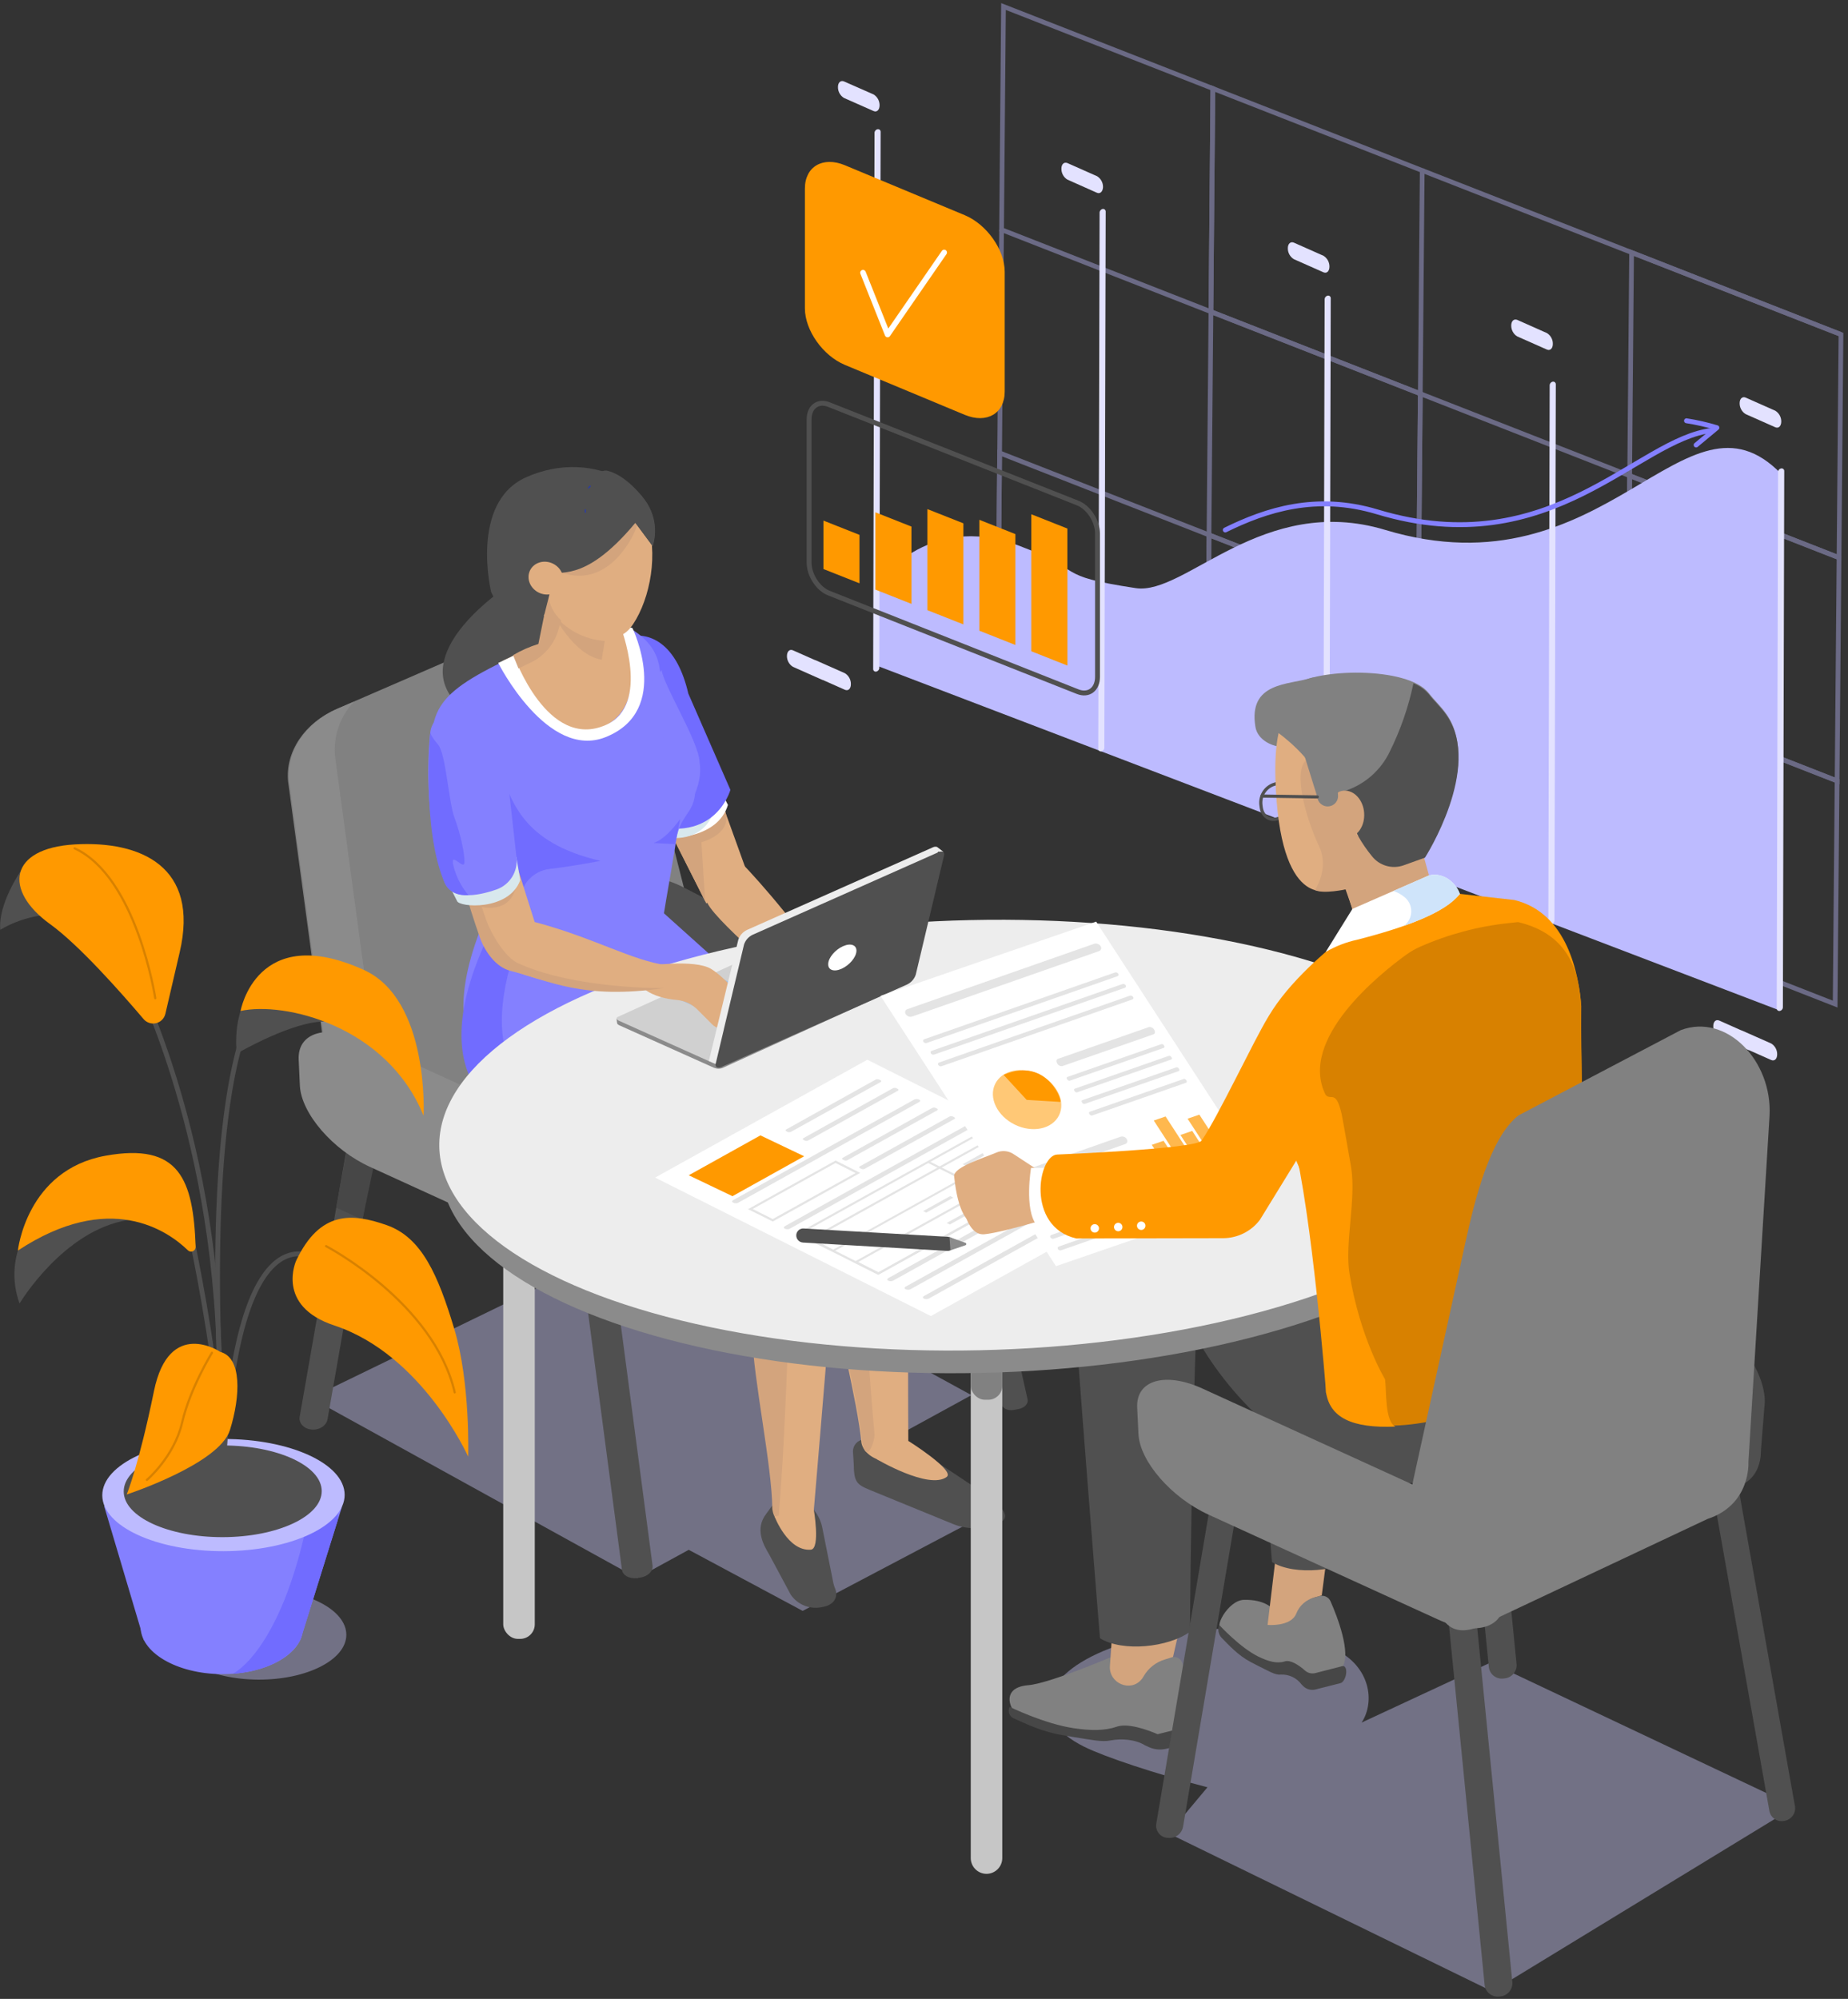<?xml version="1.0" encoding="UTF-8"?>
<svg width="417px" height="451px" viewBox="0 0 417 451" version="1.1" xmlns="http://www.w3.org/2000/svg" xmlns:xlink="http://www.w3.org/1999/xlink">
    <rect x="0" y="0" width="417" height="451" fill="#333333" stroke="none"/>
    <title>0A38FC1F-69A1-484B-94AE-804D7356CAAC</title>
    <g id="Design-export" stroke="none" stroke-width="1" fill="none" fill-rule="evenodd">
        <g id="SEO" transform="translate(-756, -4506)">
            <g id="Value-of-FB" transform="translate(0, 4442)">
                <g id="icon-seo-value-facebook-ads" transform="translate(756, 65)">
                    <path d="M160.778,224.734 L141.667,149.398 C137.913,140.805 126.082,137.211 116.058,141.586 L75.951,158.984 C68.726,162.109 64.363,168.641 65.004,175.281 L75.521,253.016 L160.778,224.734 Z" id="Path" fill="#818181" fill-rule="nonzero"></path>
                    <path d="M336.342,374.117 L307.254,387.656 C310.381,382.836 309.083,375.016 301.459,371.25 C288.948,365.047 266.06,364.906 250.382,370.945 C234.704,376.984 232.131,386.914 244.658,393.117 C249.107,395.328 260.586,399.203 272.464,402.258 L263.738,412.68 L336.71,448.305 L405.053,406.617 L336.342,374.117 Z" id="Path" fill="#D0CEFF" fill-rule="nonzero" opacity="0.4" style="mix-blend-mode: multiply;"></path>
                    <path d="M339.368,377.703 L339.368,377.703 C341.018,377.623 342.293,376.227 342.223,374.578 L332.62,277.703 C332.356,276.09 330.834,274.995 329.219,275.258 L329.219,275.258 C327.571,275.342 326.298,276.736 326.365,278.383 L335.967,375.258 C336.092,376.034 336.521,376.728 337.159,377.187 C337.797,377.646 338.593,377.832 339.368,377.703 L339.368,377.703 Z" id="Path" fill="#505050" fill-rule="nonzero"></path>
                    <path d="M113.978,131.648 C113.978,131.648 94.968,144.234 101.13,155.156 C107.292,166.078 134.645,166.406 135.278,149.609 C135.912,132.812 135.044,129.703 135.044,129.703 L113.978,131.648 Z" id="Path" fill="#505050" fill-rule="nonzero"></path>
                    <path d="M270.447,301.562 C270.447,301.562 290.301,339.57 328.632,332.812 C366.964,326.055 362.678,285.656 362.678,285.656 L298.026,280.039 L270.447,301.562 Z" id="Path" fill="#505050" fill-rule="nonzero"></path>
                    <path d="M297.737,359.117 C298.757,358.836 299.829,359.349 300.247,360.32 C301.811,363.867 304.939,372.039 302.898,375.164 C301.334,377.578 299.888,377.57 298.042,378.336 C296.827,378.835 295.496,378.978 294.203,378.75 C291.857,376.055 286.672,374.359 281.347,372.719 L275.874,367.07 C273.481,366.57 277.148,360.039 280.675,359.969 C285.445,359.828 287.212,362.023 287.212,362.023 L297.737,359.117 Z" id="Path" fill="#818181" fill-rule="nonzero"></path>
                    <path d="M288.01,349.086 L286.031,365.625 C286.031,365.625 291.349,366.102 292.514,363.031 C293.225,361.248 294.744,359.911 296.603,359.43 L298.253,358.969 L299.817,347 L288.01,349.086 Z" id="Path" fill="#D3A47D" fill-rule="nonzero"></path>
                    <path d="M264.144,373.016 C265.121,372.602 266.25,373.038 266.694,374 C267.913,377.328 270.65,386.07 268.117,389.227 C266.154,391.68 264.707,392.305 259.429,392.391 L231.216,387.039 C228.722,386.727 224.624,379.844 231.998,379.227 C237.112,378.828 253.002,371.914 253.002,371.914 L264.144,373.016 Z" id="Path" fill="#818181" fill-rule="nonzero"></path>
                    <path d="M251.234,363.664 L250.452,374.898 C250.186,378.805 255.144,380.922 257.615,377.875 C257.779,377.68 257.92,377.468 258.037,377.242 C259.095,375.392 260.826,374.021 262.87,373.414 L264.692,372.852 L267.507,360.539 L251.234,363.664 Z" id="Path" fill="#D3A47D" fill-rule="nonzero"></path>
                    <path d="M227.76,384.266 L227.838,384.117 C227.916,384.156 235.658,387.945 242.304,388.93 C246.019,389.477 249.154,389.555 251.962,388.594 C254.503,387.719 258.749,389.227 261.22,390.281 L268.125,388.555 C268.711,388.406 269.102,389.141 268.992,390.188 C268.883,391.234 268.32,392.195 267.734,392.344 C267.734,392.344 265.051,393.203 262.878,393.625 C261.624,393.867 260.325,393.703 259.171,393.156 L258.334,392.773 C256.231,391.461 253.033,391.211 250.609,391.688 C248.638,392.109 246.214,391.531 242.156,390.906 L239.7,390.492 C234.899,389.656 231.545,387.938 228.863,386.758 C228.375,386.587 227.98,386.223 227.771,385.75 C227.562,385.278 227.558,384.741 227.76,384.266 Z" id="Path" fill="#474747" fill-rule="nonzero"></path>
                    <path d="M275.06,365.766 L275.115,365.625 C275.162,365.68 279.807,370.742 283.904,372.75 C286.188,373.875 288.143,374.422 289.941,373.852 C291.2,373.453 293.069,374.68 294.484,375.93 C295.125,376.493 296.004,376.701 296.83,376.484 L302.906,374.922 C303.5,374.773 303.883,375.516 303.758,376.578 C303.633,377.641 303.07,378.609 302.484,378.758 L296.846,380.188 C295.838,380.441 294.77,380.144 294.038,379.406 L293.734,379.102 C292.634,377.587 290.842,376.731 288.971,376.828 C287.72,376.969 286.235,376.008 283.732,374.781 L282.223,374 C279.275,372.438 277.273,370.148 275.655,368.531 C274.97,367.785 274.743,366.727 275.06,365.766 L275.06,365.766 Z" id="Path" fill="#474747" fill-rule="nonzero"></path>
                    <path d="M270.064,294.531 C270.064,294.531 268.844,325.859 268.5,367.188 C263.628,370.68 253.353,371.797 248.208,368.633 C248.208,368.633 242.422,297.289 242.633,294.992 L270.064,294.531 Z" id="Path" fill="#505050" fill-rule="nonzero"></path>
                    <path d="M308.872,277.344 C308.872,277.344 307.652,308.672 307.355,350 C302.484,353.492 292.209,354.609 287.024,351.445 C287.024,351.445 281.246,280.102 281.457,277.805 L308.872,277.344 Z" id="Path" fill="#505050" fill-rule="nonzero"></path>
                    <polygon id="Path" fill="#D0CEFF" fill-rule="nonzero" opacity="0.4" style="mix-blend-mode: multiply;" points="193.698 327.734 219.205 313.781 149.76 275.75 70.149 314.422 143.77 355.047 155.414 348.68 155.414 348.68 181.124 362.461 221.575 341.141"></polygon>
                    <g id="Group" opacity="0.4" style="mix-blend-mode: multiply;" transform="translate(224.421, 0)" stroke="#BDBBFF" stroke-width="1.062">
                        <line x1="190.992" y1="74.469" x2="143.747" y2="55.969" id="Path"></line>
                        <polygon id="Path" points="48.825 69.328 1.58 50.828 2.017 0.469 49.263 18.969"></polygon>
                        <polygon id="Path" points="96.071 87.828 48.825 69.328 49.263 18.969 96.501 37.469"></polygon>
                        <polygon id="Path" points="190.555 124.828 143.309 106.328 143.747 55.969 190.992 74.469"></polygon>
                        <line x1="1.58" y1="50.828" x2="1.142" y2="101.188" id="Path"></line>
                        <polygon id="Path" points="95.625 138.188 48.387 119.688 48.825 69.328 96.071 87.828"></polygon>
                        <polygon id="Path" points="142.871 156.688 95.625 138.188 96.071 87.828 143.309 106.328"></polygon>
                        <polygon id="Path" points="190.117 175.188 142.871 156.688 143.309 106.328 190.555 124.828"></polygon>
                        <line x1="1.142" y1="101.188" x2="0.704" y2="151.547" id="Path"></line>
                        <polygon id="Path" points="47.949 170.047 0.704 151.547 1.142 101.188 48.387 119.688"></polygon>
                        <polygon id="Path" points="95.195 188.547 47.949 170.047 48.387 119.688 95.625 138.188"></polygon>
                        <polygon id="Path" points="142.433 207.047 95.195 188.547 95.625 138.188 142.871 156.688"></polygon>
                        <polygon id="Path" points="189.679 225.547 142.433 207.047 142.871 156.688 190.117 175.188"></polygon>
                        <line x1="143.747" y1="55.969" x2="96.509" y2="37.469" id="Path"></line>
                    </g>
                    <path d="M197.764,130.938 C197.764,130.938 209.048,114.289 229.762,122.055 C245.596,127.992 237.261,128.805 256.27,131.695 C267.475,133.398 284.944,110.234 312.571,118.562 C362.616,133.641 380.194,83.578 401.901,105.898 L401.596,226.992 L197.717,149.141 L197.764,130.938 Z" id="Path" fill="#BDBBFF" fill-rule="nonzero"></path>
                    <path d="M197.717,150.531 C197.54,150.566 197.357,150.516 197.222,150.397 C197.088,150.277 197.016,150.102 197.029,149.922 L197.334,28.977 C197.339,28.572 197.631,28.227 198.03,28.156 C198.206,28.125 198.388,28.176 198.522,28.295 C198.656,28.413 198.728,28.587 198.718,28.766 L198.413,149.711 C198.405,150.115 198.115,150.457 197.717,150.531 Z" id="Path" fill="#E3E2FF" fill-rule="nonzero"></path>
                    <path d="M248.505,168.531 C248.329,168.563 248.148,168.512 248.014,168.393 C247.88,168.274 247.807,168.101 247.817,167.922 L248.122,46.969 C248.132,46.569 248.418,46.228 248.81,46.148 C248.987,46.117 249.168,46.168 249.302,46.287 C249.436,46.406 249.508,46.579 249.498,46.758 L249.193,167.711 C249.183,168.111 248.898,168.451 248.505,168.531 L248.505,168.531 Z" id="Path" fill="#E3E2FF" fill-rule="nonzero"></path>
                    <path d="M299.285,188.039 C299.11,188.073 298.928,188.024 298.794,187.907 C298.659,187.789 298.587,187.616 298.597,187.438 L298.902,66.484 C298.93,66.099 299.211,65.779 299.59,65.703 C299.767,65.669 299.95,65.718 300.085,65.838 C300.22,65.957 300.292,66.133 300.278,66.312 L299.974,187.258 C299.954,187.647 299.669,187.97 299.285,188.039 L299.285,188.039 Z" id="Path" fill="#E3E2FF" fill-rule="nonzero"></path>
                    <path d="M350.066,207.523 C349.889,207.555 349.708,207.504 349.574,207.385 C349.44,207.266 349.368,207.093 349.377,206.914 L349.682,85.938 C349.687,85.533 349.979,85.188 350.378,85.117 C350.553,85.086 350.733,85.136 350.867,85.253 C351,85.37 351.074,85.541 351.066,85.719 L350.762,206.672 C350.765,207.086 350.473,207.444 350.066,207.523 Z" id="Path" fill="#E3E2FF" fill-rule="nonzero"></path>
                    <path d="M401.604,227.094 C401.427,227.128 401.244,227.078 401.109,226.959 C400.974,226.84 400.903,226.664 400.916,226.484 L401.221,105.539 C401.211,105.12 401.511,104.757 401.925,104.688 C402.1,104.657 402.279,104.707 402.413,104.824 C402.547,104.94 402.62,105.112 402.613,105.289 L402.308,226.242 C402.308,226.658 402.013,227.015 401.604,227.094 L401.604,227.094 Z" id="Path" fill="#E3E2FF" fill-rule="nonzero"></path>
                    <path d="M400.588,95.398 L393.894,92.43 C393.043,91.904 392.532,90.969 392.549,89.969 L392.549,89.969 C392.549,88.945 393.159,88.406 393.902,88.703 L400.595,91.672 C401.446,92.199 401.956,93.133 401.94,94.133 L401.94,94.133 C401.925,95.156 401.331,95.727 400.588,95.398 Z" id="Path" fill="#E3E2FF" fill-rule="nonzero"></path>
                    <path d="M349.049,77.867 L342.348,74.898 C341.498,74.372 340.99,73.436 341.011,72.438 L341.011,72.438 C341.011,71.414 341.62,70.875 342.363,71.172 L349.057,74.148 C349.909,74.669 350.418,75.604 350.394,76.602 L350.394,76.602 C350.394,77.633 349.784,78.195 349.049,77.867 Z" id="Path" fill="#E3E2FF" fill-rule="nonzero"></path>
                    <path d="M298.636,60.438 L291.943,57.469 C291.092,56.943 290.581,56.008 290.598,55.008 L290.598,55.008 C290.598,53.984 291.208,53.445 291.951,53.742 L298.644,56.711 C299.494,57.238 300.005,58.172 299.989,59.172 L299.989,59.172 C299.989,60.195 299.379,60.766 298.636,60.438 Z" id="Path" fill="#E3E2FF" fill-rule="nonzero"></path>
                    <path d="M247.504,42.484 L240.842,39.516 C239.995,38.987 239.488,38.053 239.505,37.055 L239.505,37.055 C239.505,36.031 240.115,35.492 240.858,35.789 L247.551,38.758 C248.403,39.284 248.914,40.219 248.896,41.219 L248.896,41.219 C248.849,42.242 248.239,42.812 247.504,42.484 Z" id="Path" fill="#E3E2FF" fill-rule="nonzero"></path>
                    <path d="M197.123,24.055 L190.429,21.094 C189.578,20.568 189.067,19.633 189.085,18.633 L189.085,18.633 C189.085,17.609 189.694,17.07 190.437,17.367 L197.131,20.312 C197.982,20.839 198.493,21.774 198.476,22.773 L198.476,22.773 C198.476,23.812 197.835,24.383 197.123,24.055 Z" id="Path" fill="#E3E2FF" fill-rule="nonzero"></path>
                    <path d="M399.681,234.445 L392.979,231.477 L392.925,231.477 L387.951,229.266 C387.169,228.938 386.598,229.508 386.598,230.531 C386.581,231.529 387.089,232.463 387.936,232.992 L394.637,235.961 L394.7,235.961 L399.665,238.164 C400.408,238.492 401.018,237.922 401.018,236.898 C401.036,235.903 400.528,234.971 399.681,234.445 L399.681,234.445 Z" id="Path" fill="#E3E2FF" fill-rule="nonzero"></path>
                    <path d="M347.634,212.172 L340.94,209.203 L340.878,209.203 L335.904,207 C335.122,206.672 334.559,207.242 334.552,208.266 C334.534,209.265 335.045,210.201 335.897,210.727 L342.59,213.695 L342.653,213.695 L347.626,215.906 C348.408,216.234 348.971,215.664 348.979,214.641 C348.999,213.638 348.487,212.699 347.634,212.172 L347.634,212.172 Z" id="Path" fill="#E3E2FF" fill-rule="nonzero"></path>
                    <path d="M190.656,150.898 L183.963,147.93 L183.9,147.93 L178.927,145.727 C178.192,145.398 177.582,145.969 177.574,146.992 C177.557,147.992 178.068,148.927 178.919,149.453 L185.613,152.422 L185.675,152.422 L190.648,154.633 C191.43,154.961 192.001,154.391 192.001,153.367 C192.023,152.364 191.511,151.425 190.656,150.898 Z" id="Path" fill="#E3E2FF" fill-rule="nonzero"></path>
                    <path d="M276.484,118.578 C285.711,114.039 296.986,110.328 310.804,114.5 C350.128,126.352 369.411,97.969 386.395,96.102" id="Path" stroke="#8480FF" stroke-width="1.102" stroke-linecap="round" stroke-linejoin="round"></path>
                    <path d="M243.188,155.062 L187.028,132.812 C184.573,131.836 182.571,128.742 182.571,125.938 L182.571,93.625 C182.571,90.82 184.573,89.312 187.028,90.281 L243.188,112.5 C245.643,113.469 247.653,116.562 247.653,119.375 L247.653,151.703 C247.661,154.523 245.651,156.031 243.188,155.062 Z" id="Path" stroke="#505050" stroke-width="1.102" stroke-linecap="round" stroke-linejoin="round"></path>
                    <polygon id="Path" fill="#FF9900" fill-rule="nonzero" points="193.94 130.609 185.808 127.391 185.808 116.461 193.94 119.68"></polygon>
                    <polygon id="Path" fill="#FF9900" fill-rule="nonzero" points="205.67 135.25 197.537 132.031 197.537 114.594 205.67 117.812"></polygon>
                    <polygon id="Path" fill="#FF9900" fill-rule="nonzero" points="217.391 139.883 209.267 136.672 209.267 113.867 217.391 117.078"></polygon>
                    <polygon id="Path" fill="#FF9900" fill-rule="nonzero" points="229.121 144.523 220.988 141.305 220.988 116.281 229.121 119.508"></polygon>
                    <polygon id="Path" fill="#FF9900" fill-rule="nonzero" points="240.85 149.164 232.718 145.945 232.718 115.031 240.85 118.25"></polygon>
                    <path d="M143.762,355.047 L144.435,354.953 C146.155,354.719 147.414,353.5 147.25,352.242 L136.435,270.258 C136.263,269 134.739,268.172 133.018,268.406 L132.346,268.5 C130.626,268.742 129.367,269.953 129.539,271.219 L140.345,353.195 C140.517,354.461 142.042,355.289 143.762,355.047 Z" id="Path" fill="#505050" fill-rule="nonzero"></path>
                    <path d="M228.761,317.117 L229.879,316.906 C231.193,316.664 232.084,315.688 231.873,314.727 L215.655,242.188 C215.444,241.234 214.201,240.625 212.895,240.906 L211.777,241.109 C210.463,241.359 209.572,242.336 209.783,243.289 L225.985,315.828 C226.212,316.789 227.447,317.367 228.761,317.117 Z" id="Path" fill="#505050" fill-rule="nonzero"></path>
                    <path d="M152.286,230.289 L199.985,257.047 C208.5,261.445 218.752,260.289 219.205,253.547 L219.205,253.547 C221.913,245.948 219.995,237.47 214.279,231.773 C212.109,229.627 209.632,227.816 206.929,226.398 L154.35,199.266 C145.835,194.867 138.492,196.797 138.038,203.539 L137.593,210.023 C137.178,216.773 143.77,225.891 152.286,230.289 Z" id="Path" fill="#505050" fill-rule="nonzero"></path>
                    <path d="M162.256,276.211 L218.556,254.633 C225.672,252.039 229.144,252.055 218.33,246.516 L176.104,224.641 C165.282,219.102 178.771,211.156 171.655,213.742 L94.882,241.68 C87.767,244.273 90.793,250.922 101.607,256.461 L129.679,270.828 C140.47,276.383 155.14,278.797 162.256,276.211 Z" id="Path" fill="#818181" fill-rule="nonzero"></path>
                    <path d="M70.306,321.547 L70.306,321.547 C68.57,321.391 67.373,320.094 67.623,318.648 L79.947,248.227 C80.197,246.789 81.808,245.75 83.544,245.883 L83.544,245.883 C85.28,246.047 86.484,247.344 86.226,248.781 L73.91,319.211 C73.652,320.672 72.042,321.711 70.306,321.547 Z" id="Path" fill="#505050" fill-rule="nonzero"></path>
                    <polygon id="Path" fill="#474747" fill-rule="nonzero" points="81.785 274.203 75.873 271.477 78.297 258.312 84.881 259.414"></polygon>
                    <polygon id="Path" fill="#151F5E" fill-rule="nonzero" points="153.873 293.891 146.531 290.055 145.006 279.758 152.45 280.281"></polygon>
                    <polygon id="Path" fill="#151F5E" fill-rule="nonzero" points="227.119 265.93 220.605 264.164 218.095 252.961 224.085 252.594"></polygon>
                    <path d="M76.186,158.891 L79.845,157.328 C76.761,160.604 75.212,165.033 75.584,169.516 L86.39,249.43 L75.787,252.945 L65.27,175.219 C64.597,168.547 68.961,162.031 76.186,158.891 Z" id="Path" fill="#8B8B8B" fill-rule="nonzero"></path>
                    <path d="M163.812,282.312 L220.058,258.094 C226.102,255.484 229.254,249.758 229.254,249.758 C231.373,245.469 225.711,241.945 219.667,244.539 L160.551,270.609 C154.506,273.219 152.309,276.188 153.474,279.938 C153.474,279.906 156.133,285.219 163.812,282.312 Z" id="Path" fill="#A8C4E5" fill-rule="nonzero"></path>
                    <path d="M214.74,244.922 C214.74,244.922 208.031,282.672 169.465,267.656 L168.769,262.75 L180.632,239.617 C180.632,239.617 200.829,232.922 214.74,244.922 Z" id="Path" fill="#1D3570" fill-rule="nonzero"></path>
                    <path d="M221.59,335.633 L204.458,324.266 C202.065,323.289 198.265,323.234 194.91,323.781 C193.518,323.907 192.457,325.08 192.47,326.477 L192.642,329.297 C192.713,333.359 193.221,333.922 196.388,335.219 L215.155,342.898 C218.283,344.188 222.842,344.133 225.211,342.758 L225.883,342.375 C228.26,341 225.571,338.227 221.59,335.633 Z" id="Path" fill="#505050" fill-rule="nonzero"></path>
                    <path d="M194.394,324.609 C195.536,329.648 205.732,330.594 204.966,325.391 C204.802,300.703 205.154,280.953 204.395,262.352 C204.231,258.227 203.66,254.43 201.439,251.781 C195.888,245.156 173.758,235.023 165.931,226.352 L148.728,239.797 C162.287,253.367 180.28,251.516 186.168,269.367 C187.732,274.125 186.473,278.062 187.568,287.508 C188.733,297.43 193.479,314.93 194.394,324.609 Z" id="Path" fill="#E0AE81" fill-rule="nonzero"></path>
                    <path d="M165.954,225.219 C166.337,225.641 166.736,226.047 167.19,226.445 L159.042,232.812 C168.777,242.555 178.411,229.539 201.432,251.789 C201.432,251.789 189.468,247.305 191.681,259.125 C192.595,264.031 192.799,271.914 193.894,281.359 C195.043,291.266 196.419,312.977 197.334,322.648 C197.506,323.43 195.77,329.75 194.597,324.711 C193.69,315.039 188.764,296.258 187.614,286.359 C186.52,276.914 187.779,272.977 186.215,268.219 C180.334,250.344 162.342,252.219 148.783,238.648 L165.954,225.219 Z" id="Path" fill="#D3A47D" fill-rule="nonzero"></path>
                    <path d="M197.764,328.195 C197.764,328.195 209.65,335.227 213.63,332.227 C215.577,330.773 204.958,324.102 204.958,324.102 L197.764,328.195 Z" id="Path" fill="#E0AE81" fill-rule="nonzero"></path>
                    <path d="M188.06,356.25 L185.534,343.602 C184.857,340.326 182.423,337.693 179.208,336.758 C178.857,336.648 178.512,336.562 178.176,336.492 C176.831,336.353 175.515,336.95 174.736,338.055 L172.922,340.523 C170.2,344.031 172.351,347.664 173.547,349.703 L178.442,358.82 C179.934,360.988 182.546,362.097 185.143,361.664 L185.847,361.531 C188.138,361.094 189.217,359.328 188.459,357.469 C188.289,357.075 188.156,356.668 188.06,356.25 L188.06,356.25 Z" id="Path" fill="#505050" fill-rule="nonzero"></path>
                    <path d="M174.876,339.781 C175.565,344.898 183.838,346.109 183.54,340.891 C185.581,316.297 187.591,294.461 188.49,275.875 C189.585,253.406 161.974,248.203 153.357,236.812 L135.036,248.781 C147.344,263.414 166.314,262.641 170.568,280.93 C171.702,285.797 170.083,289.984 170.325,299.477 C170.583,309.438 174.829,330.07 174.876,339.781 Z" id="Path" fill="#E0AE81" fill-rule="nonzero"></path>
                    <path d="M178.598,281.172 C177.738,298.883 177.543,318.602 175.674,341.641 C174.798,341.992 174.368,340.258 174.274,339.508 C174.227,329.797 169.981,310.078 169.723,300.125 C169.473,290.625 171.702,286.938 170.568,282.078 C166.291,263.789 148.188,264.156 135.88,249.523 C154.491,245.258 169.958,234.266 182.016,252.008 C188.529,258.867 168.105,253.383 172.374,264.109 C174.548,269.578 178.95,273.969 178.598,281.172 Z" id="Path" fill="#D3A47D" fill-rule="nonzero"></path>
                    <path d="M174.775,341.148 C174.775,341.148 177.777,349.078 182.962,348.648 C185.183,348.469 183.603,339.414 183.603,339.414 L174.775,341.148 Z" id="Path" fill="#E0AE81" fill-rule="nonzero"></path>
                    <path d="M159.018,265.664 L117.238,244.32 C117.238,244.32 92.505,239.68 112.14,200.352 L147.586,203.062 L162.584,216.523 C179.138,224.242 191.821,233.578 203.355,243.398 C182.016,232.266 169.074,244.875 159.018,265.664 Z" id="Path" fill="#8480FF" fill-rule="nonzero"></path>
                    <polygon id="Path" fill="#E0AE81" fill-rule="nonzero" points="155.859 160.594 168.081 194.484 159.386 202.859 140.361 165.188"></polygon>
                    <polygon id="Path" fill="#D3A47D" fill-rule="nonzero" points="155.859 160.594 158.096 186.188 159.12 202.328 140.361 165.188"></polygon>
                    <path d="M151.519,188.172 L163.249,181.141 C163.249,181.141 166.486,186.266 158.557,188.953 C153.169,190.742 151.519,188.172 151.519,188.172 Z" id="Path" fill="#D3A47D" fill-rule="nonzero"></path>
                    <path d="M151.551,188.039 C151.551,188.039 161.958,188.188 164.257,180.617 L161.13,174.367 L147.453,181.398 L151.551,188.039 Z" id="Path" fill="#FFFFFF" fill-rule="nonzero"></path>
                    <path d="M151.551,188.039 C151.551,188.039 158.987,189.094 161.278,181.523 L161.161,174.398 L147.485,181.43 L151.551,188.039 Z" id="Path" fill="#D8E8ED" fill-rule="nonzero"></path>
                    <path d="M141.245,142.664 C147.305,141.281 152.88,144.93 155.32,155.492 L164.813,177.211 C164.813,177.211 161.122,190.828 143.7,184.141 C119.639,174.883 141.245,142.664 141.245,142.664 Z" id="Path" fill="#716CFF" fill-rule="nonzero"></path>
                    <path d="M148.861,212.5 C148.994,208.594 151.472,195.914 152.583,188.555 C153.623,181.68 157.971,182.648 156.602,174.297 C156.485,169.734 149.565,158.07 149.267,154.766 C148.798,149.492 149.846,143.898 138.476,138.828 L133.409,139.938 C131.013,140.471 128.68,141.257 126.45,142.281 C102.866,153.008 96.259,155.812 97.635,169.047 C97.776,175.852 103.562,168.266 104.735,172.766 C106.995,181.359 116.269,190.102 112.656,205.312 C111.921,208.383 109.403,210.492 112.187,212.492 C124.245,221.094 148.501,222.594 148.861,212.5 Z" id="Path" fill="#8480FF" fill-rule="nonzero"></path>
                    <path d="" id="Path" fill="#FF9900" fill-rule="nonzero"></path>
                    <path d="M157.853,170.945 C157.744,166.383 149.619,153.492 149.314,150.156 L145.608,155.352 C145.936,159.008 147.907,159.344 151.613,171.266 C152.381,175.748 152.672,180.3 152.481,184.844 C152.481,184.844 159.018,178.047 157.853,170.945 Z" id="Path" fill="#8480FF" fill-rule="nonzero"></path>
                    <path d="M192.361,214.977 L187.669,217.648 C185.37,218.945 182.383,218.914 181.023,217.578 L180.076,216.641 C178.716,215.297 179.482,213.133 181.789,211.828 L186.481,209.164 C188.78,207.859 191.767,207.891 193.127,209.234 L194.073,210.172 C195.426,211.516 194.66,213.68 192.361,214.977 Z" id="Path" fill="#E0AE81" fill-rule="nonzero"></path>
                    <path d="M113.43,148.117 C113.43,148.117 122.079,168.992 135.325,163.383 C148.571,157.773 139.415,138.914 139.415,138.914 C139.415,138.914 125.715,141.773 113.43,148.117 Z" id="Path" fill="#E0AE81" fill-rule="nonzero"></path>
                    <path d="M125.371,153.219 L126.2,153.508 C127.466,154.005 128.881,153.968 130.119,153.404 C131.357,152.839 132.313,151.797 132.768,150.516 L137.358,135.805 C138.078,133.025 136.494,130.169 133.753,129.305 L132.925,129.023 C131.659,128.523 130.245,128.559 129.006,129.122 C127.767,129.684 126.811,130.726 126.356,132.008 L121.398,144.719 C120.585,147.328 122.571,152.258 125.371,153.219 Z" id="Path" fill="#E0AE81" fill-rule="nonzero"></path>
                    <path d="M158.025,220.773 C158.362,219.799 159.078,219.002 160.011,218.562 L201.869,200 C202.152,199.849 202.478,199.799 202.792,199.859 L202.792,199.859 C202.87,199.883 202.942,199.923 203.003,199.977 L204.333,201 L203.097,200.953 L198.617,219.898 C198.283,220.874 197.566,221.673 196.63,222.109 L157.048,239.695 L155.75,240.789 L155.586,241.047 C154.804,241.195 152.927,240.266 152.927,240.266 L158.025,220.773 Z" id="Path" fill="#FFFFFF" fill-rule="nonzero"></path>
                    <path d="M115.964,146.922 C115.964,146.922 123.525,168.461 136.764,162.547 C147.008,158.016 139.97,140.211 139.97,140.211 L142.707,140.688 C142.707,140.688 151.684,159.273 136.701,165.297 C123.518,170.602 112.422,148.578 112.422,148.578 L115.964,146.922 Z" id="Path" fill="#FFFFFF" fill-rule="nonzero"></path>
                    <path d="M123.549,108.633 C126.677,104.727 130.751,104.398 134.191,107.07 C138.007,105.961 142.167,108.477 144.787,114.102 C148.438,121.992 146.781,132.336 143.223,138.609 C141.284,142 139.196,144.305 130.712,142.047 C124.949,140.414 121.829,138.43 119.131,132.617 C115.409,124.797 118.998,114.273 123.549,108.633 Z" id="Path" fill="#E0AE81" fill-rule="nonzero"></path>
                    <path d="M136.748,139.062 C140.33,132.812 141.987,122.445 138.312,114.555 C135.685,108.891 131.533,106.375 127.717,107.523 C127.232,107.134 126.708,106.797 126.153,106.516 C128.835,104.742 131.885,105 134.543,107.086 C138.359,105.977 142.519,108.492 145.139,114.156 C148.79,122.047 147.133,132.391 143.575,138.664 C141.839,141.695 139.993,143.852 133.55,142.672 C134.945,141.805 136.057,140.551 136.748,139.062 Z" id="Path" fill="#E0AE81" fill-rule="nonzero"></path>
                    <path d="M136.459,143.609 C131.765,143.297 127.445,140.941 124.644,137.164 C124.644,137.164 129.335,146.844 135.786,147.844 L136.459,143.609 Z" id="Path" fill="#D3A47D" fill-rule="nonzero"></path>
                    <path d="M115.776,146.82 C117.576,145.764 119.492,144.918 121.485,144.297 L123.83,132.703 C123.83,132.703 123.306,135.828 126.63,139.008 L125.989,141.172 C125.115,144.118 123.134,146.613 120.46,148.133 L116.996,149.82 L115.776,146.82 Z" id="Path" fill="#D3A47D" fill-rule="nonzero"></path>
                    <path d="M153.49,183.836 C153.49,183.836 152.997,184.406 152.849,184.617 C152.129,185.578 149.815,188.469 147.477,189.203 L152.333,189.461" id="Path" fill="#716CFF" fill-rule="nonzero"></path>
                    <path d="M126.731,128.125 C126.731,128.125 135.239,132.344 142.058,121.188 C142.058,121.188 144.466,117.367 143.833,115.602 C143.199,113.836 126.731,128.125 126.731,128.125 Z" id="Path" fill="#D3A47D" fill-rule="nonzero"></path>
                    <path d="M143.371,116.961 C131.087,131.75 125.527,126.688 124.988,129.117 C124.988,129.117 122.892,137.453 122.884,137.469 C121.461,141.656 118.325,141.758 114.994,139.523 C114.207,138.972 113.578,138.223 113.172,137.352 L110.826,132.578 C110.826,132.578 105.963,112.5 118.607,106.734 C134.09,99.703 150.816,109.484 147.289,122.234 L143.371,116.961 Z" id="Path" fill="#505050" fill-rule="nonzero"></path>
                    <path d="M143.371,116.961 L147.281,122.234 C148.365,118.771 147.77,115 145.67,112.039 C145.67,112.039 141.886,106.523 137.249,105.25 C132.612,103.977 126.896,119.156 138.375,119.141 L143.371,116.961 Z" id="Path" fill="#505050" fill-rule="nonzero"></path>
                    <ellipse id="Oval" fill="#E0AE81" fill-rule="nonzero" transform="translate(123.171, 129.439) rotate(-64.16) translate(-123.171, -129.439) " cx="123.171" cy="129.439" rx="3.641" ry="3.972"></ellipse>
                    <path d="M112.218,206.094 L106.643,183.93 L111.82,167.438 C112.028,169.042 112.255,170.633 112.5,172.211 C115.581,179.586 117.489,189.031 135.482,193.234 C135.482,193.234 129.617,194.406 124.073,195.047 C120.316,195.466 117.433,198.57 117.293,202.344 L117.293,202.344 C117.19,207.251 116.467,212.125 115.143,216.852 C108.129,242.086 122.767,246.562 122.767,246.562 L159.62,268.141 C158.33,270.531 157.275,272.359 156.977,273.055 L116.316,251.391 C116.316,251.391 91.872,244.727 112.218,206.094 Z" id="Path" fill="#716CFF" fill-rule="nonzero"></path>
                    <path d="M83.489,262.281 L135.278,285.938 C143.669,289.773 150.3,287.852 150.01,281.664 L149.729,275.719 C149.439,269.539 142.331,261.336 133.941,257.5 L82.129,233.82 C73.731,229.984 67.107,231.906 67.397,238.086 L67.67,244.031 C68.03,250.25 75.068,258.445 83.489,262.281 Z" id="Path" fill="#8B8B8B" fill-rule="nonzero"></path>
                    <path d="M132.15,114.711 C132.08,114.711 131.939,114.672 131.931,114.648 C131.931,114.406 131.931,114.156 131.931,113.914 C132.001,113.9 132.073,113.9 132.143,113.914 C132.143,113.914 132.221,113.969 132.221,114 C132.221,114.195 132.221,114.383 132.221,114.578 C132.202,114.625 132.178,114.669 132.15,114.711 L132.15,114.711 Z" id="Path" fill="#2E3D9E" fill-rule="nonzero"></path>
                    <path d="M133.339,108.664 C133.308,108.726 133.275,108.786 133.237,108.844 C133.159,108.93 133.089,109.023 133.003,109.102 C132.942,109.167 132.863,109.213 132.776,109.234 C132.776,109.234 132.643,109.156 132.651,109.125 C132.676,109.045 132.716,108.971 132.768,108.906 C132.83,108.821 132.901,108.742 132.979,108.672 C133.04,108.613 133.111,108.568 133.19,108.539 C133.19,108.539 133.284,108.594 133.339,108.664 Z" id="Path" fill="#2E3D9E" fill-rule="nonzero"></path>
                    <path d="M138.742,243.883 L138.078,244.125 C138.105,244.251 138.105,244.382 138.078,244.508 C138.02,244.628 137.915,244.718 137.788,244.758 C137.71,244.758 137.522,244.648 137.507,244.57 C137.492,244.434 137.522,244.297 137.593,244.18 C137.706,244.005 137.832,243.838 137.968,243.68 L137.78,243.438 C137.54,243.501 137.294,243.538 137.045,243.547 C136.848,243.501 136.66,243.422 136.49,243.312 C136.598,243.152 136.73,243.01 136.881,242.891 C137.07,242.827 137.268,242.79 137.468,242.781 C137.906,243.164 138.312,243.562 138.727,243.906 L138.742,243.883 Z" id="Path" fill="#286DC9" fill-rule="nonzero"></path>
                    <path d="M187.302,287.133 L186.567,287.516 C186.371,287 186.191,286.547 186.019,286.086 C186.019,286.023 185.949,285.914 186.019,285.875 C186.09,285.836 186.285,285.578 186.348,285.594 C186.762,285.743 187.167,285.917 187.56,286.117 C187.599,286.117 187.56,286.445 187.458,286.477 C187.005,286.68 187.044,286.898 187.333,287.148 L187.302,287.133 Z" id="Path" fill="#D3A47D" fill-rule="nonzero"></path>
                    <path d="M222.607,421.789 L222.607,421.789 C220.646,421.781 219.058,420.194 219.049,418.234 L219.049,293.508 C219.058,291.549 220.647,289.965 222.607,289.961 L222.607,289.961 C224.567,289.965 226.156,291.549 226.165,293.508 L226.165,418.234 C226.156,420.194 224.568,421.781 222.607,421.789 Z" id="Path" fill="#C6C6C6" fill-rule="nonzero"></path>
                    <rect id="Rectangle" fill="#C6C6C6" fill-rule="nonzero" x="113.555" y="262.023" width="7.116" height="106.75" rx="3.281"></rect>
                    <rect id="Rectangle" fill="#818181" fill-rule="nonzero" x="219.049" y="226.414" width="7.116" height="88.406" rx="3.156"></rect>
                    <ellipse id="Oval" fill="#8B8B8B" fill-rule="nonzero" transform="translate(220.335, 260.24) rotate(-1.26) translate(-220.335, -260.24) " cx="220.335" cy="260.24" rx="120.898" ry="48.539"></ellipse>
                    <ellipse id="Oval" fill="#EDEDED" fill-rule="nonzero" transform="translate(219.995, 255.124) rotate(-1.26) translate(-219.995, -255.124) " cx="219.995" cy="255.124" rx="120.898" ry="48.539"></ellipse>
                    <path d="M139.243,229.844 L139.125,228.859 L140.799,229.391 L141.072,228.773 L179.146,211.438 C179.775,211.235 180.457,211.271 181.062,211.539 L199.398,219.789 L199.398,219.57 L202.737,220.656 L202.87,221.695 L202.87,221.695 C202.825,221.821 202.724,221.919 202.597,221.961 L162.959,240 C162.332,240.203 161.651,240.164 161.051,239.891 L139.767,230.344 C139.446,230.195 139.266,230.016 139.243,229.844 L139.243,229.844 Z" id="Path" fill="#8B8B8B" fill-rule="nonzero"></path>
                    <path d="M162.858,238.961 L202.479,220.922 C202.933,220.711 202.823,220.328 202.229,220.062 L180.952,210.508 C180.349,210.234 179.666,210.195 179.036,210.398 L139.415,228.438 C138.953,228.648 139.071,229.039 139.657,229.305 L160.942,238.859 C161.546,239.127 162.228,239.163 162.858,238.961 L162.858,238.961 Z" id="Path" fill="#D0D0D0" fill-rule="nonzero"></path>
                    <path d="M158.44,226.664 L168.034,222.305 C168.144,222.25 168.112,222.156 167.972,222.094 L162.819,219.75 C162.67,219.692 162.506,219.692 162.357,219.75 L152.771,224.109 C152.661,224.164 152.685,224.258 152.825,224.32 L157.978,226.664 C158.127,226.722 158.291,226.722 158.44,226.664 Z" id="Path" fill="#A8C4E5" fill-rule="nonzero"></path>
                    <path d="M145.944,216.922 C145.944,216.922 156.751,215.359 160.449,217.609 C163.163,219.242 166.963,223.531 168.793,225.703 C168.931,225.85 168.946,226.075 168.828,226.239 C168.709,226.403 168.491,226.46 168.308,226.375 L164.148,224.727 L167.127,228.43 L164.508,230.469 C163.327,231.323 161.696,231.173 160.692,230.117 L157.4,226.812 C156.162,225.567 154.527,224.793 152.778,224.625 C150.597,224.43 147.485,223.844 145.365,222.133 C143.715,220.82 145.944,216.922 145.944,216.922 Z" id="Path" fill="#E0AE81" fill-rule="nonzero"></path>
                    <path d="M164.86,191.195 C164.86,191.195 171.115,197.07 180.374,208.984 C187.536,218.172 187.591,222.266 187.591,222.266 L179.99,222.406 C179.99,222.406 159.198,205.039 159.441,202.039 C159.441,202.07 163.202,192.531 164.86,191.195 Z" id="Path" fill="#E0AE81" fill-rule="nonzero"></path>
                    <path d="M166.603,211.008 C166.938,210.034 167.655,209.238 168.589,208.805 L210.448,190.203 C210.73,190.054 211.057,190.007 211.37,190.07 L211.37,190.07 C211.447,190.092 211.517,190.132 211.574,190.188 L212.911,191.219 L211.667,191.172 L207.163,210.156 C206.832,211.129 206.117,211.925 205.185,212.359 L165.595,229.953 L164.304,231.039 L161.521,239.062 L159.957,238.375 L166.603,211.008 Z" id="Path" fill="#EDEDED" fill-rule="nonzero"></path>
                    <path d="M211.738,191.289 L169.872,209.891 C168.938,210.323 168.223,211.119 167.894,212.094 L163.327,231.25 C163.331,231.263 163.331,231.276 163.327,231.289 L161.505,238.969 C161.309,239.75 161.88,240.125 162.78,239.75 L204.645,221.148 C205.581,220.712 206.298,219.913 206.632,218.938 L211.19,199.758 C211.195,199.745 211.195,199.731 211.19,199.719 L213.02,192.047 C213.208,191.227 212.637,190.883 211.738,191.289 Z" id="Path" fill="#505050" fill-rule="nonzero"></path>
                    <path d="M186.887,216.461 C186.801,217.867 188.162,218.367 189.913,217.578 C191.665,216.789 193.166,215.016 193.252,213.617 C193.338,212.219 191.978,211.711 190.226,212.492 C188.475,213.273 186.942,215.055 186.887,216.461 Z" id="Path" fill="#FFFFFF" fill-rule="nonzero"></path>
                    <path d="M151.746,221.703 C139.001,223.649 125.966,222.143 114.001,217.344 C110.873,216.086 109.458,213.234 108.942,209.789 C107.761,201.891 101.685,185.57 103.914,182.805 L114.799,188.5 L120.648,207.031 C134.082,210.586 142.621,215.773 150.683,216.828 L151.746,221.703 Z" id="Path" fill="#E0AE81" fill-rule="nonzero"></path>
                    <path d="M116.926,216.344 C113.868,214.945 110.787,209.594 109.724,206.594 C108.011,201.742 105.548,194.172 104.876,189.133 L103.75,188.516 C101.943,191.383 105.892,203.727 108.316,210.609 C109.38,213.609 111.859,217.211 115.151,218.039 C124.026,220.266 131.345,224.617 149.846,221.945 C149.846,221.953 129.805,222.211 116.926,216.344 Z" id="Path" fill="#D3A47D" fill-rule="nonzero"></path>
                    <path d="M106.221,200.922 L116.511,194.188 C116.511,194.188 118.732,206.203 107.409,203.391 L106.221,200.922 Z" id="Path" fill="#D3A47D" fill-rule="nonzero"></path>
                    <path d="M338.414,302.57 L384.253,333.086 C391.736,336.992 397.358,333.086 397.35,326.328 L398.226,315.273 C398.226,308.484 392.088,299.703 384.597,295.742 L338.375,271.359 C330.892,267.406 324.769,269.727 324.777,276.516 L324.777,283.039 C324.793,289.844 330.923,298.617 338.414,302.57 Z" id="Path" fill="#505050" fill-rule="nonzero"></path>
                    <path d="M263.566,413.664 L263.331,413.664 C262.574,413.58 261.886,413.188 261.429,412.58 C260.971,411.972 260.785,411.203 260.915,410.453 L273.723,334.773 C274.014,333.182 275.493,332.09 277.101,332.281 L277.336,332.281 C278.093,332.367 278.782,332.761 279.239,333.37 C279.696,333.979 279.882,334.75 279.752,335.5 L266.952,411.172 C266.658,412.765 265.176,413.856 263.566,413.664 L263.566,413.664 Z" id="Path" fill="#505050" fill-rule="nonzero"></path>
                    <path d="M402.636,409.828 L402.636,409.828 C404.182,409.595 405.255,408.165 405.045,406.617 L389.789,320.68 C389.634,319.948 389.191,319.309 388.561,318.905 C387.931,318.501 387.165,318.367 386.434,318.531 L386.434,318.531 C384.884,318.757 383.807,320.192 384.026,321.742 L399.274,407.68 C399.431,408.412 399.875,409.051 400.506,409.455 C401.138,409.859 401.905,409.993 402.636,409.828 Z" id="Path" fill="#505050" fill-rule="nonzero"></path>
                    <path d="M338.422,449.453 L338.422,449.453 C340.067,449.365 341.335,447.972 341.269,446.328 L331.666,349.453 C331.402,347.84 329.88,346.745 328.265,347.008 L328.265,347.008 C326.62,347.096 325.352,348.489 325.418,350.133 L335.021,447.008 C335.284,448.621 336.807,449.716 338.422,449.453 Z" id="Path" fill="#505050" fill-rule="nonzero"></path>
                    <path d="M333.637,366.047 L385.293,341.719 C395.145,338.484 394.528,328.898 394.528,328.898 C391.181,318.641 392.182,324.258 386.622,326.867 L332.253,353.078 C326.701,355.688 324.433,358.852 324.98,363.008 C324.98,363.008 326.63,368.922 333.637,366.047 Z" id="Path" fill="#818181" fill-rule="nonzero"></path>
                    <path d="M103.124,202.266 C103.507,203.742 114.854,204.609 117.395,197.578 L116.511,192.375 L100.466,197.062 L103.124,202.266 Z" id="Path" fill="#D8E8ED" fill-rule="nonzero"></path>
                    <path d="M114.001,169.742 L116.543,192.398 C116.939,195.59 115.058,198.626 112.023,199.695 C107.534,201.258 101.482,202.305 100.043,197.258 C96.947,186.539 95.946,175.324 97.095,164.227 C97.447,161.102 100.497,159.453 103.507,156.172 C103.992,155.641 104.454,158.852 105.228,159.102 L105.228,159.102 C109.979,160.635 113.404,164.789 114.001,169.742 L114.001,169.742 Z" id="Path" fill="#8480FF" fill-rule="nonzero"></path>
                    <path d="M97.095,164.203 C97.095,164.203 95.117,185.781 100.223,197.922 C100.223,197.922 101.154,201.289 105.697,200.961 C104.12,199.096 102.982,196.902 102.366,194.539 C101.38,190.688 104.555,195.32 104.782,193.758 C105.009,192.195 103.883,186.961 102.553,183.484 C101.224,180.008 100.638,169.055 98.839,166.984 C97.041,164.914 97.095,164.203 97.095,164.203 Z" id="Path" fill="#716CFF" fill-rule="nonzero"></path>
                    <polygon id="Path" fill="#FFFFFF" fill-rule="nonzero" points="147.829 264.695 195.715 238.102 257.928 269.344 210.049 295.938"></polygon>
                    <path d="M178.489,254.367 L198.695,243.148 C198.914,243.023 198.922,242.844 198.695,242.734 L198.382,242.578 C198.134,242.464 197.848,242.464 197.6,242.578 L177.418,253.828 C177.207,253.953 177.199,254.133 177.418,254.234 L177.731,254.398 C177.976,254.495 178.252,254.484 178.489,254.367 L178.489,254.367 Z" id="Path" fill="#E4E4E4" fill-rule="nonzero"></path>
                    <path d="M182.383,256.32 L202.589,245.102 C202.8,244.977 202.808,244.797 202.589,244.688 L202.276,244.531 C202.028,244.418 201.742,244.418 201.494,244.531 L181.312,255.781 C181.093,255.906 181.085,256.086 181.312,256.188 L181.625,256.352 C181.871,256.446 182.146,256.435 182.383,256.32 L182.383,256.32 Z" id="Path" fill="#E4E4E4" fill-rule="nonzero"></path>
                    <path d="M166.556,270.375 L207.398,247.656 C207.703,247.492 207.711,247.234 207.398,247.086 L207.398,247.086 C207.053,246.926 206.656,246.926 206.311,247.086 L165.438,269.781 C165.133,269.953 165.125,270.211 165.438,270.359 L165.438,270.359 C165.79,270.53 166.2,270.535 166.556,270.375 L166.556,270.375 Z" id="Path" fill="#E4E4E4" fill-rule="nonzero"></path>
                    <path d="M191.235,260.758 L211.448,249.539 C211.66,249.422 211.667,249.234 211.448,249.133 L211.136,248.977 C210.888,248.859 210.601,248.859 210.354,248.977 L190.171,260.227 C189.952,260.344 189.945,260.523 190.171,260.633 L190.484,260.789 C190.727,260.888 191.001,260.876 191.235,260.758 L191.235,260.758 Z" id="Path" fill="#E4E4E4" fill-rule="nonzero"></path>
                    <path d="M195.129,262.711 L215.335,251.492 C215.554,251.375 215.554,251.188 215.335,251.086 L215.022,250.93 C214.774,250.814 214.488,250.814 214.24,250.93 L194.034,262.156 C193.823,262.273 193.815,262.453 194.034,262.562 L194.347,262.719 C194.596,262.832 194.882,262.829 195.129,262.711 L195.129,262.711 Z" id="Path" fill="#E4E4E4" fill-rule="nonzero"></path>
                    <path d="M178.192,276.234 L219.065,253.531 C219.37,253.367 219.377,253.109 219.065,252.961 L219.065,252.961 C218.72,252.801 218.322,252.801 217.978,252.961 L177.105,275.656 C176.8,275.828 176.792,276.086 177.105,276.234 L177.105,276.234 C177.45,276.392 177.847,276.392 178.192,276.234 Z" id="Path" fill="#E4E4E4" fill-rule="nonzero"></path>
                    <path d="M201.525,287.953 L242.406,265.258 C242.711,265.086 242.719,264.828 242.406,264.68 L242.406,264.68 C242.061,264.52 241.664,264.52 241.319,264.68 L200.446,287.375 C200.141,287.547 200.134,287.805 200.446,287.953 L200.446,287.953 C200.789,288.111 201.183,288.111 201.525,287.953 Z" id="Path" fill="#E4E4E4" fill-rule="nonzero"></path>
                    <path d="M205.412,289.906 L246.316,267.188 C246.621,267.016 246.629,266.758 246.316,266.609 L246.316,266.609 C245.971,266.449 245.574,266.449 245.229,266.609 L204.348,289.305 C204.051,289.477 204.035,289.734 204.348,289.883 L204.348,289.883 C204.683,290.043 205.07,290.052 205.412,289.906 Z" id="Path" fill="#E4E4E4" fill-rule="nonzero"></path>
                    <path d="M209.564,292 L250.445,269.305 C250.749,269.133 250.757,268.875 250.445,268.727 L250.445,268.727 C250.1,268.567 249.702,268.567 249.358,268.727 L208.485,291.422 C208.18,291.594 208.172,291.852 208.485,292 L208.485,292 C208.827,292.158 209.221,292.158 209.564,292 L209.564,292 Z" id="Path" fill="#E4E4E4" fill-rule="nonzero"></path>
                    <path d="M168.793,271.82 L188.553,260.844 L194.105,263.633 L174.376,274.609 L168.793,271.82 Z M188.537,261.398 L169.841,271.781 L174.36,274.055 L193.057,263.672 L188.537,261.398 Z" id="Shape" fill="#E4E4E4" fill-rule="nonzero"></path>
                    <polygon id="Path" fill="#E4E4E4" fill-rule="nonzero" points="227.299 270.375 227.799 270.102 209.658 260.992 209.157 261.266"></polygon>
                    <path d="M179.74,277.383 L221.786,254.039 L240.17,263.281 L198.132,286.625 L179.74,277.383 Z M221.762,254.586 L180.772,277.344 L198.147,286.07 L239.137,263.281 L221.762,254.586 Z" id="Shape" fill="#E4E4E4" fill-rule="nonzero"></path>
                    <path d="M182.368,278.633 L224.343,255.328 L229.973,258.148 L187.998,281.461 L182.368,278.633 Z M224.327,255.867 L183.4,278.602 L188.013,280.945 L228.941,258.219 L224.327,255.867 Z" id="Shape" fill="#E4E4E4" fill-rule="nonzero"></path>
                    <path d="M192.619,283.781 L234.586,260.469 L240.217,263.297 L198.241,286.609 L192.619,283.781 Z M234.586,261.016 L193.659,283.742 L198.28,286.086 L239.208,263.359 L234.586,261.016 Z" id="Shape" fill="#E4E4E4" fill-rule="nonzero"></path>
                    <polygon id="Path" fill="#E4E4E4" fill-rule="nonzero" points="217.931 262.031 224.038 258.641 223.334 258.281 217.227 261.68"></polygon>
                    <polygon id="Path" fill="#E4E4E4" fill-rule="nonzero" points="223.248 264.703 229.355 261.312 228.651 260.953 222.544 264.352"></polygon>
                    <polygon id="Path" fill="#E4E4E4" fill-rule="nonzero" points="228.565 267.375 234.672 263.977 233.969 263.625 227.862 267.016"></polygon>
                    <polygon id="Path" fill="#E4E4E4" fill-rule="nonzero" points="209.001 272.609 215.116 269.219 214.412 268.867 208.305 272.258"></polygon>
                    <polygon id="Path" fill="#E4E4E4" fill-rule="nonzero" points="214.326 275.281 220.433 271.891 219.729 271.539 213.622 274.93"></polygon>
                    <polygon id="Path" fill="#FF9900" fill-rule="nonzero" points="165.282 268.891 181.453 259.883 171.584 255.172 155.414 264.172"></polygon>
                    <polygon id="Path" fill="#FFFFFF" fill-rule="nonzero" points="198.687 223.695 247.348 206.945 286.954 267.93 238.285 284.68"></polygon>
                    <ellipse id="Oval" fill="#FFC876" fill-rule="nonzero" transform="translate(231.763, 247.101) rotate(-63.85) translate(-231.763, -247.101) " cx="231.763" cy="247.101" rx="6.29" ry="8.029"></ellipse>
                    <path d="M231.67,247.164 L239.184,247.617 C240.045,248.109 236.51,237.211 226.462,241.516 L231.67,247.164 Z" id="Path" fill="#FF9900" fill-rule="nonzero"></path>
                    <path d="M205.803,228.367 L247.989,213.602 C248.215,213.528 248.39,213.348 248.459,213.121 C248.527,212.894 248.48,212.647 248.333,212.461 L248.333,212.461 C248.027,211.996 247.453,211.784 246.918,211.938 L204.731,226.703 C204.506,226.775 204.33,226.953 204.262,227.179 C204.193,227.405 204.24,227.651 204.387,227.836 L204.387,227.836 C204.695,228.3 205.266,228.514 205.803,228.367 L205.803,228.367 Z" id="Path" fill="#E4E4E4" fill-rule="nonzero"></path>
                    <path d="M209.095,234.328 L252.149,219.266 C252.264,219.228 252.352,219.137 252.386,219.022 C252.421,218.906 252.396,218.781 252.321,218.688 L252.321,218.688 C252.165,218.452 251.874,218.344 251.602,218.422 L208.547,233.484 C208.433,233.522 208.344,233.613 208.31,233.728 C208.276,233.844 208.3,233.969 208.375,234.062 L208.375,234.062 C208.532,234.298 208.823,234.406 209.095,234.328 L209.095,234.328 Z" id="Path" fill="#E4E4E4" fill-rule="nonzero"></path>
                    <path d="M210.768,236.945 L253.823,221.875 C253.938,221.839 254.029,221.749 254.065,221.633 C254.101,221.518 254.077,221.392 254.002,221.297 L254.002,221.297 C253.846,221.061 253.555,220.954 253.283,221.031 L210.229,236.094 C210.114,236.131 210.026,236.223 209.991,236.338 C209.957,236.453 209.981,236.578 210.057,236.672 L210.057,236.672 C210.208,236.909 210.497,237.02 210.768,236.945 L210.768,236.945 Z" id="Path" fill="#E4E4E4" fill-rule="nonzero"></path>
                    <path d="M237.761,278.484 L280.816,263.414 C280.931,263.378 281.022,263.288 281.058,263.172 C281.094,263.057 281.07,262.931 280.995,262.836 L280.995,262.836 C280.838,262.602 280.548,262.495 280.276,262.57 L237.222,277.641 C237.107,277.678 237.019,277.769 236.984,277.885 C236.95,278 236.974,278.125 237.05,278.219 L237.05,278.219 C237.205,278.451 237.492,278.558 237.761,278.484 Z" id="Path" fill="#E4E4E4" fill-rule="nonzero"></path>
                    <path d="M239.442,281.102 L282.497,266.039 C282.613,266.003 282.703,265.913 282.739,265.797 C282.775,265.682 282.752,265.556 282.677,265.461 L282.677,265.461 C282.519,265.227 282.229,265.12 281.957,265.195 L238.903,280.258 C238.789,280.295 238.7,280.387 238.666,280.502 C238.631,280.617 238.656,280.742 238.731,280.836 L238.731,280.836 C238.884,281.07 239.173,281.178 239.442,281.102 L239.442,281.102 Z" id="Path" fill="#E4E4E4" fill-rule="nonzero"></path>
                    <path d="M212.449,239.57 L255.504,224.508 C255.619,224.472 255.71,224.382 255.746,224.266 C255.782,224.151 255.759,224.025 255.684,223.93 L255.684,223.93 C255.53,223.691 255.238,223.58 254.964,223.656 L211.91,238.727 C211.795,238.764 211.707,238.855 211.672,238.971 C211.638,239.086 211.663,239.211 211.738,239.305 L211.738,239.305 C211.891,239.539 212.18,239.647 212.449,239.57 L212.449,239.57 Z" id="Path" fill="#E4E4E4" fill-rule="nonzero"></path>
                    <path d="M239.755,239.531 L260.289,232.367 C260.657,232.234 260.719,231.773 260.43,231.32 L260.43,231.32 C260.197,230.898 259.727,230.665 259.249,230.734 L238.715,237.906 C238.355,238.031 238.293,238.5 238.574,238.945 L238.574,238.992 C238.816,239.401 239.287,239.617 239.755,239.531 Z" id="Path" fill="#E4E4E4" fill-rule="nonzero"></path>
                    <path d="M241.389,242.836 L262.62,235.422 C262.792,235.359 262.815,235.141 262.682,234.93 L262.635,234.852 C262.526,234.653 262.304,234.544 262.08,234.578 L240.842,241.992 C240.67,242.047 240.639,242.266 240.772,242.477 L240.826,242.562 C240.937,242.764 241.163,242.874 241.389,242.836 L241.389,242.836 Z" id="Path" fill="#E4E4E4" fill-rule="nonzero"></path>
                    <path d="M243.063,245.453 L264.301,238.047 C264.473,237.984 264.504,237.766 264.371,237.555 L264.301,237.5 C264.192,237.301 263.97,237.192 263.746,237.227 L242.515,244.641 C242.343,244.703 242.32,244.922 242.453,245.133 L242.5,245.211 C242.619,245.401 242.843,245.497 243.063,245.453 L243.063,245.453 Z" id="Path" fill="#E4E4E4" fill-rule="nonzero"></path>
                    <path d="M244.752,248.078 L265.982,240.664 C266.154,240.602 266.185,240.383 266.045,240.172 L265.998,240.094 C265.888,239.895 265.667,239.786 265.442,239.82 L244.212,247.234 C244.04,247.289 244.009,247.508 244.142,247.719 L244.197,247.805 C244.306,248.003 244.528,248.113 244.752,248.078 L244.752,248.078 Z" id="Path" fill="#E4E4E4" fill-rule="nonzero"></path>
                    <path d="M246.425,250.695 L267.655,243.289 C267.827,243.227 267.851,243.008 267.718,242.797 L267.663,242.711 C267.554,242.512 267.332,242.403 267.108,242.438 L245.878,249.852 C245.714,249.914 245.682,250.133 245.815,250.344 L245.87,250.422 C245.977,250.622 246.201,250.732 246.425,250.695 Z" id="Path" fill="#E4E4E4" fill-rule="nonzero"></path>
                    <path d="M229.66,265.625 L253.901,257.133 C254.119,257.064 254.289,256.892 254.356,256.674 C254.423,256.456 254.379,256.218 254.237,256.039 L254.237,255.977 C253.945,255.527 253.392,255.32 252.876,255.469 L228.636,263.961 C228.418,264.032 228.248,264.205 228.181,264.424 C228.114,264.644 228.158,264.882 228.3,265.062 L228.339,265.117 C228.626,265.551 229.156,265.755 229.66,265.625 L229.66,265.625 Z" id="Path" fill="#E4E4E4" fill-rule="nonzero"></path>
                    <path d="M231.248,269 L256.434,260.156 C256.534,260.124 256.611,260.046 256.642,259.947 C256.673,259.847 256.654,259.739 256.591,259.656 L256.512,259.547 C256.379,259.344 256.13,259.249 255.895,259.312 L230.677,268.156 C230.579,268.19 230.503,268.269 230.474,268.368 C230.444,268.467 230.464,268.575 230.528,268.656 L230.598,268.773 C230.736,268.99 231.005,269.083 231.248,269 Z" id="Path" fill="#E4E4E4" fill-rule="nonzero"></path>
                    <path d="M232.929,271.625 L258.115,262.812 C258.213,262.779 258.289,262.7 258.319,262.601 C258.348,262.501 258.328,262.394 258.264,262.312 L258.194,262.195 C258.061,261.991 257.809,261.898 257.576,261.969 L232.381,270.781 C232.281,270.812 232.202,270.891 232.172,270.991 C232.143,271.092 232.165,271.201 232.233,271.281 L232.303,271.391 C232.439,271.595 232.691,271.69 232.929,271.625 Z" id="Path" fill="#E4E4E4" fill-rule="nonzero"></path>
                    <path d="M234.586,274.219 L259.781,265.406 C259.882,265.376 259.96,265.297 259.99,265.196 C260.02,265.096 259.997,264.987 259.93,264.906 L259.859,264.797 C259.726,264.594 259.476,264.499 259.242,264.562 L234.063,273.438 C233.965,273.471 233.889,273.55 233.859,273.649 C233.83,273.749 233.85,273.856 233.914,273.938 L233.984,274.055 C234.131,274.23 234.371,274.295 234.586,274.219 L234.586,274.219 Z" id="Path" fill="#E4E4E4" fill-rule="nonzero"></path>
                    <polygon id="Path" fill="#FFB84E" fill-rule="nonzero" points="273.669 260.172 276.327 259.258 270.635 250.492 267.976 251.406"></polygon>
                    <polygon id="Path" fill="#FFB84E" fill-rule="nonzero" points="267.217 262.391 269.876 261.477 263.011 250.906 260.344 251.82"></polygon>
                    <polygon id="Path" fill="#FFB84E" fill-rule="nonzero" points="270.4 261.297 273.059 260.383 269.024 254.164 266.365 255.078"></polygon>
                    <polygon id="Path" fill="#FFB84E" fill-rule="nonzero" points="263.941 263.523 266.6 262.602 262.557 256.391 259.898 257.305"></polygon>
                    <path d="M283.287,163.023 C283.756,165.852 287.056,167.914 291.145,167.555 C295.235,167.195 298.339,164.594 298.089,161.734 C297.839,158.875 299.653,150.758 295.743,151.992 C290.793,153.555 281.605,152.852 283.287,163.023 Z" id="Path" fill="#818181" fill-rule="nonzero"></path>
                    <path d="M292.068,182.477 L288.236,183.727 C286.493,184.289 284.851,183.133 284.592,181.156 L284.53,180.68 C284.268,178.702 285.382,176.798 287.235,176.055 L291.067,174.805 C292.811,174.242 294.453,175.398 294.711,177.375 L294.774,177.852 C295.035,179.83 293.921,181.733 292.068,182.477 L292.068,182.477 Z" id="Path" stroke="#505050" stroke-width="0.711" stroke-linecap="round" stroke-linejoin="round"></path>
                    <polygon id="Path" fill="#E0AE81" fill-rule="nonzero" points="325.942 207.703 313.861 184.055 298.934 186.25 307.707 211.305"></polygon>
                    <path d="M317.841,163.055 C317.841,163.055 328.523,196.562 299.903,199.773 C299.903,199.773 288.69,204.523 287.798,174.727 C286.907,144.93 305.314,156.453 317.841,163.055 Z" id="Path" fill="#E0AE81" fill-rule="nonzero"></path>
                    <path d="M296.705,199.828 C296.705,199.828 303.829,194.359 307.152,185.766 L320.883,190.82 L324.996,205.781 L306.784,209.688 L303.805,199.633 C303.805,199.633 298.707,200.781 296.705,199.828 Z" id="Path" fill="#D3A47D" fill-rule="nonzero"></path>
                    <path d="M321.509,192.266 L316.621,193.977 C314.026,194.887 311.138,194.026 309.466,191.844 C308.33,190.463 307.315,188.986 306.432,187.43 C305.158,184.398 304.736,184.82 303.414,180.203 C302.898,178.367 299.129,179.422 298.159,176.094 C296.361,170.008 288.541,164.43 288.541,164.43 C288.541,164.43 284.811,163.352 285.523,160.188 C286.571,155.562 289.136,156.102 292.17,153.617 C296.752,149.859 317.614,149.227 322.416,155.398 C323.612,156.961 325.176,158.352 326.443,160.203 C334.512,171.953 321.509,192.266 321.509,192.266 Z" id="Path" fill="#818181" fill-rule="nonzero"></path>
                    <path d="M303.821,177.344 L303.821,177.344 C308.09,175.852 311.593,172.731 313.564,168.664 C316.008,163.752 317.815,158.548 318.944,153.18 C320.299,153.71 321.502,154.566 322.447,155.672 C323.651,157.234 325.207,158.625 326.482,160.477 C334.559,172.195 321.548,192.508 321.548,192.508 L316.692,194.25 C314.094,195.162 311.203,194.301 309.529,192.117 C308.397,190.734 307.384,189.258 306.503,187.703 C305.228,184.672 304.798,185.094 303.485,180.477 C303.023,178.859 300.044,179.469 298.683,177.352 C300.35,177.912 302.155,177.909 303.821,177.344 Z" id="Path" fill="#505050" fill-rule="nonzero"></path>
                    <path d="M299.403,183.023 C299.622,185.953 301.686,188.18 304.008,188.008 C306.331,187.836 308.035,185.312 307.817,182.383 C307.598,179.453 305.525,177.219 303.203,177.398 C300.881,177.578 299.176,180.094 299.403,183.023 Z" id="Path" fill="#D3A47D" fill-rule="nonzero"></path>
                    <path d="M284.444,243.008 C276.929,228.164 306.667,207.906 306.667,207.906 L323.792,200.047 L341.714,202.07 C353.647,204.93 356.29,218.844 356.79,226.031 C356.79,226.156 356.485,253.172 358.526,266.445 C359.246,271.133 363.218,298.734 362.944,300.82 C362.1,306.984 305.416,329.789 299.199,313.172 C299.199,313.172 299.254,275.359 292.443,260.766 C288.971,253.312 286.422,246.875 284.444,243.008 Z" id="Path" fill="#FF9900" fill-rule="nonzero"></path>
                    <path d="M322.455,196.516 L305.174,204.07 L299.137,213.797 C301.342,212.5 303.742,211.566 306.245,211.031 C317.419,208.156 326.161,204.875 329.406,200.68 C328.742,198.664 326.138,195.672 322.455,196.516 Z" id="Path" fill="#FFFFFF" fill-rule="nonzero"></path>
                    <path d="M317.028,201.492 C316.261,200.839 315.374,200.343 314.416,200.031 L322.455,196.516 C326.138,195.672 328.71,198.664 329.406,200.68 C327.287,203.43 322.799,205.781 316.825,207.883 L316.825,207.883 C317.813,207.132 318.41,205.976 318.45,204.736 C318.489,203.496 317.967,202.304 317.028,201.492 L317.028,201.492 Z" id="Path" fill="#CFE4FA" fill-rule="nonzero"></path>
                    <path d="M296.705,199.828 C296.705,199.828 300.052,194.984 297.635,189.922 C295.219,184.859 291.919,174.523 294.273,171.039 C296.627,167.555 299.95,176.047 299.95,176.047 L301.475,184.891 L306.432,187.43 L306.698,198.219 L296.705,199.828 Z" id="Path" fill="#D3A47D" fill-rule="nonzero"></path>
                    <path d="M299.794,180.945 L299.794,180.945 C300.415,180.892 300.99,180.593 301.391,180.115 C301.791,179.637 301.985,179.019 301.928,178.398 L301.287,171.008 C301.234,170.387 300.935,169.813 300.456,169.412 C299.978,169.012 299.359,168.819 298.738,168.875 L298.738,168.875 C297.456,168.984 293.765,166.688 293.874,167.977 L297.245,178.805 C297.296,179.427 297.594,180.003 298.073,180.405 C298.552,180.807 299.171,181.002 299.794,180.945 L299.794,180.945 Z" id="Path" fill="#818181" fill-rule="nonzero"></path>
                    <line x1="284.772" y1="178.609" x2="297.245" y2="178.805" id="Path" stroke="#505050" stroke-width="0.711" stroke-linecap="round" stroke-linejoin="round"></line>
                    <path d="M240.271,265.961 L216.602,267.328 C216.602,267.328 217.383,277.953 222.13,277.484 C226.876,277.016 240.654,272.656 240.654,272.656 L240.271,265.961 Z" id="Path" fill="#E0AE81" fill-rule="nonzero"></path>
                    <path d="M234.798,263.383 L228.675,259.375 C227.532,258.628 226.089,258.505 224.835,259.047 C222.146,260.203 215.1,262.336 215.303,264.398 C216.938,280.508 223.858,275.406 225.398,270.109 C232.749,270.219 237.8,269.047 234.798,263.383 Z" id="Path" fill="#E0AE81" fill-rule="nonzero"></path>
                    <path d="M240.357,262.5 L232.655,262.5 C232.655,262.5 231.091,271.805 233.867,275.352 L241.866,275.555 L240.357,262.5 Z" id="Path" fill="#FFFFFF" fill-rule="nonzero"></path>
                    <path d="M316.598,211.203 C316.598,211.203 292.029,219.312 285.977,228.82 C283.24,233.109 274.646,251.383 271.119,256.367 C269.798,258.234 238.629,259.492 238.629,259.492 C234.203,259.492 231.466,275.828 242.867,278.43 L275.975,278.367 C279.245,278.366 282.325,276.833 284.295,274.227 L299.52,249.445 C286.907,234.641 299.152,222.609 316.598,211.203 Z" id="Path" fill="#FF9900" fill-rule="nonzero"></path>
                    <path d="M246.081,276.211 C246.112,276.736 246.563,277.137 247.089,277.106 C247.614,277.076 248.016,276.626 247.986,276.101 C247.956,275.576 247.506,275.174 246.98,275.203 C246.727,275.215 246.488,275.329 246.319,275.518 C246.15,275.708 246.064,275.958 246.081,276.211 L246.081,276.211 Z" id="Path" fill="#FFFFFF" fill-rule="nonzero"></path>
                    <path d="M251.375,275.906 C251.406,276.431 251.857,276.832 252.383,276.802 C252.908,276.771 253.31,276.321 253.28,275.796 C253.25,275.271 252.8,274.869 252.274,274.898 C252.021,274.913 251.784,275.027 251.615,275.216 C251.447,275.405 251.36,275.653 251.375,275.906 Z" id="Path" fill="#FFFFFF" fill-rule="nonzero"></path>
                    <path d="M256.559,275.609 C256.593,276.134 257.042,276.535 257.568,276.508 C258.094,276.477 258.495,276.026 258.464,275.501 C258.434,274.976 257.983,274.575 257.458,274.605 C256.932,274.635 256.53,275.084 256.559,275.609 L256.559,275.609 Z" id="Path" fill="#FFFFFF" fill-rule="nonzero"></path>
                    <path d="M299.16,246.094 C292.764,233.484 311.539,218.594 317.286,214.43 C318.263,213.721 319.311,213.116 320.414,212.625 L320.414,212.625 C326.768,209.813 333.521,208.008 340.432,207.273 L342.559,207.047 C354.499,209.898 356.306,218.828 356.806,226.016 C356.806,226.141 356.501,253.156 358.542,266.43 C359.261,271.117 363.234,298.719 362.96,300.805 C362.115,306.969 306.456,333.422 299.215,313.156 C299.215,313.156 306.307,277.453 299.497,262.859 C296.009,255.422 301.139,250 299.16,246.094 Z" id="Path" fill="#D88100" fill-rule="nonzero"></path>
                    <path d="M298.417,245.047 C300.146,248.453 301.24,243.859 302.742,250.375 C302.953,251.312 304.72,261.359 304.884,262.383 C306.042,269.711 303.414,279.484 304.517,286.352 C306.863,300.891 312.524,310.188 312.524,310.188 C312.907,312.531 312.407,319.672 314.87,320.883 C305.009,321.289 300.099,318.805 299.231,313.195 C299.231,313.195 296.103,272.883 291.747,255.992 L298.417,245.047 Z" id="Path" fill="#FF9900" fill-rule="nonzero"></path>
                    <path d="M394.528,328.906 L399.297,250.719 C399.954,238.398 389.648,227.562 379.287,231.414 L342.66,250.656 C336.225,255.641 332.777,269.695 330.657,279.375 L318.928,332.836 C315.566,348.156 326.748,364.281 335.803,357.055 L394.528,328.906 Z" id="Path" fill="#818181" fill-rule="nonzero"></path>
                    <path d="M272.668,340.727 L324.511,364.414 C332.902,368.25 339.533,366.328 339.243,360.141 L338.962,354.203 C338.672,348.016 331.572,339.812 323.182,335.977 L271.338,312.297 C262.948,308.461 256.317,310.383 256.606,316.57 L256.888,322.508 C257.169,328.695 264.301,336.891 272.668,340.727 Z" id="Path" fill="#818181" fill-rule="nonzero"></path>
                    <path d="M181.343,276.18 L213.888,278.055 C214.767,278.109 215.441,278.855 215.405,279.734 L215.405,279.734 C215.389,280.155 215.204,280.551 214.892,280.833 C214.58,281.115 214.167,281.26 213.747,281.234 L181.195,279.352 C180.317,279.301 179.642,278.557 179.678,277.68 L179.678,277.68 C179.694,277.258 179.88,276.861 180.193,276.578 C180.507,276.296 180.922,276.152 181.343,276.18 Z" id="Path" fill="#505050" fill-rule="nonzero"></path>
                    <path d="M214.459,281.102 L217.853,279.961 C217.97,279.921 218.048,279.811 218.048,279.688 C218.048,279.564 217.97,279.454 217.853,279.414 L214.256,278.125 L214.459,281.102 Z" id="Path" fill="#8B8B8B" fill-rule="nonzero"></path>
                    <path d="M217.688,92.594 L190.648,81.328 C185.683,79.266 181.625,73.516 181.625,68.562 L181.625,41.539 C181.625,36.578 185.683,34.219 190.648,36.281 L217.688,47.547 C222.654,49.617 226.712,55.359 226.712,60.32 L226.712,87.344 C226.712,92.297 222.654,94.664 217.688,92.594 Z" id="Path" fill="#FF9900" fill-rule="nonzero"></path>
                    <polyline id="Path" stroke="#FFFFFF" stroke-width="1.273" stroke-linecap="round" stroke-linejoin="round" points="194.738 60.531 200.29 74.469 213.051 55.969"></polyline>
                    <ellipse id="Oval" fill="#D0CEFF" fill-rule="nonzero" opacity="0.4" style="mix-blend-mode: multiply;" transform="translate(58.319, 367.773) rotate(-89.7) translate(-58.319, -367.773) " cx="58.319" cy="367.773" rx="10.195" ry="19.83"></ellipse>
                    <ellipse id="Oval" fill="#8480FF" fill-rule="nonzero" transform="translate(50.055, 366.159) rotate(-89.5) translate(-50.055, -366.159) " cx="50.055" cy="366.159" rx="10.57" ry="18.329"></ellipse>
                    <polygon id="Path" fill="#8480FF" fill-rule="nonzero" points="23.498 338.82 32.482 369.062 68.312 367.266 77.155 338.992"></polygon>
                    <path d="M52.485,376.672 C52.485,376.672 63.166,371.867 69.352,342.297 C69.352,342.109 74.966,341.945 74.989,341.758 C77.218,327.992 76.217,341.953 76.217,341.953 L67.936,368.594 C67.936,368.594 65.583,375.539 52.485,376.672 Z" id="Path" fill="#716CFF" fill-rule="nonzero"></path>
                    <ellipse id="Oval" fill="#BDBBFF" fill-rule="nonzero" transform="translate(50.424, 336.33) rotate(-0.13) translate(-50.424, -336.33) " cx="50.424" cy="336.33" rx="27.345" ry="12.656"></ellipse>
                    <ellipse id="Oval" fill="#505050" fill-rule="nonzero" transform="translate(50.258, 335.479) rotate(-0.13) translate(-50.258, -335.479) " cx="50.258" cy="335.479" rx="22.34" ry="10.344"></ellipse>
                    <path d="M40.662,266.75 C40.662,266.75 51.937,312.414 50.186,341.695" id="Path" stroke="#505050" stroke-width="1.086"></path>
                    <path d="M31.419,220.641 C31.341,222.242 51.054,259.742 49.482,318.016" id="Path" stroke="#505050" stroke-width="1.086"></path>
                    <path d="M65.223,218.008 C65.223,218.789 45.807,216.445 49.584,309.273" id="Path" stroke="#505050" stroke-width="1.086"></path>
                    <path d="M72.456,283.648 C72.456,283.648 53.298,267.781 50.334,331.703" id="Path" stroke="#505050" stroke-width="1.086"></path>
                    <path d="M4.035,281.164 C2.874,285.078 3.009,289.262 4.418,293.094 C4.418,293.094 14.232,276.641 28.815,274.273 C43.398,271.906 27.118,264.188 27.118,264.188 L4.035,281.164 Z" id="Path" fill="#505050" fill-rule="nonzero"></path>
                    <path d="M53.431,236.719 C53.431,236.719 66.349,229.148 73.652,229.5 C80.956,229.852 64.902,216.516 58.435,221.094 C51.969,225.672 53.431,236.719 53.431,236.719 Z" id="Path" fill="#505050" fill-rule="nonzero"></path>
                    <path d="M4.762,195.391 C4.762,195.391 -0.508,203.008 0.07,208.789 C0.07,208.789 7.069,204.273 14.81,205.664 C22.552,207.055 4.762,195.391 4.762,195.391 Z" id="Path" fill="#505050" fill-rule="nonzero"></path>
                    <path d="M37.315,227.75 C37.071,228.791 36.26,229.605 35.22,229.855 C34.179,230.104 33.087,229.746 32.396,228.93 C27.267,222.891 17.797,212.18 11.284,207.492 C0.758,199.891 1.994,190.383 16.867,189.523 C31.74,188.664 45.088,194.5 40.537,213.898 L37.315,227.75 Z" id="Path" fill="#FF9900" fill-rule="nonzero"></path>
                    <path d="M66.857,283.375 C66.857,283.375 62.056,293.641 75.459,298.07 C95.352,304.656 105.642,327.648 105.642,327.648 C105.642,327.648 106.182,311.094 102.514,298.867 C98.847,286.641 95.156,278.203 87.274,275.43 C79.392,272.656 72.206,272.172 66.857,283.375 Z" id="Path" fill="#FF9900" fill-rule="nonzero"></path>
                    <path d="M54.283,227.102 C54.283,227.102 57.865,206.859 82.105,217.844 C96.962,224.586 95.578,250.734 95.578,250.734 C87.321,230.398 64.12,224.93 54.283,227.102 Z" id="Path" fill="#FF9900" fill-rule="nonzero"></path>
                    <path d="M42.398,281.102 C37.823,276.664 24.733,267.5 4.035,281.164 C4.035,281.164 5.951,263.016 23.764,259.773 C40.56,256.719 43.594,265.195 44.149,280.32 C44.167,280.742 43.925,281.132 43.539,281.305 C43.153,281.477 42.7,281.396 42.398,281.102 L42.398,281.102 Z" id="Path" fill="#FF9900" fill-rule="nonzero"></path>
                    <path d="M49.709,304.023 C49.709,304.023 38.152,296.211 34.742,312.867 C31.333,329.523 28.596,336.195 28.596,336.195 C28.596,336.195 49.474,329.352 51.883,321.664 C54.291,313.977 54.588,305.297 49.709,304.023 Z" id="Path" fill="#FF9900" fill-rule="nonzero"></path>
                    <path d="M73.582,280.164 C73.582,280.164 97.877,292.836 102.6,313.148" id="Path" stroke="#D88100" stroke-width="0.5" stroke-linecap="round" stroke-linejoin="round"></path>
                    <path d="M35.039,224.219 C35.039,224.219 30.872,196.875 16.835,190.406" id="Path" stroke="#D88100" stroke-width="0.5" stroke-linecap="round" stroke-linejoin="round"></path>
                    <path d="M47.824,304.227 C47.824,304.227 42.89,312.219 41.1,319.953 C39.309,327.688 33.155,332.906 33.155,332.906" id="Path" stroke="#D88100" stroke-width="0.5" stroke-linecap="round" stroke-linejoin="round"></path>
                    <path d="M380.554,93.938 C382.876,94.301 385.17,94.823 387.42,95.5 L382.728,99.406" id="Path" stroke="#8480FF" stroke-width="1.102" stroke-linecap="round" stroke-linejoin="round"></path>
                </g>
            </g>
        </g>
    </g>
</svg>